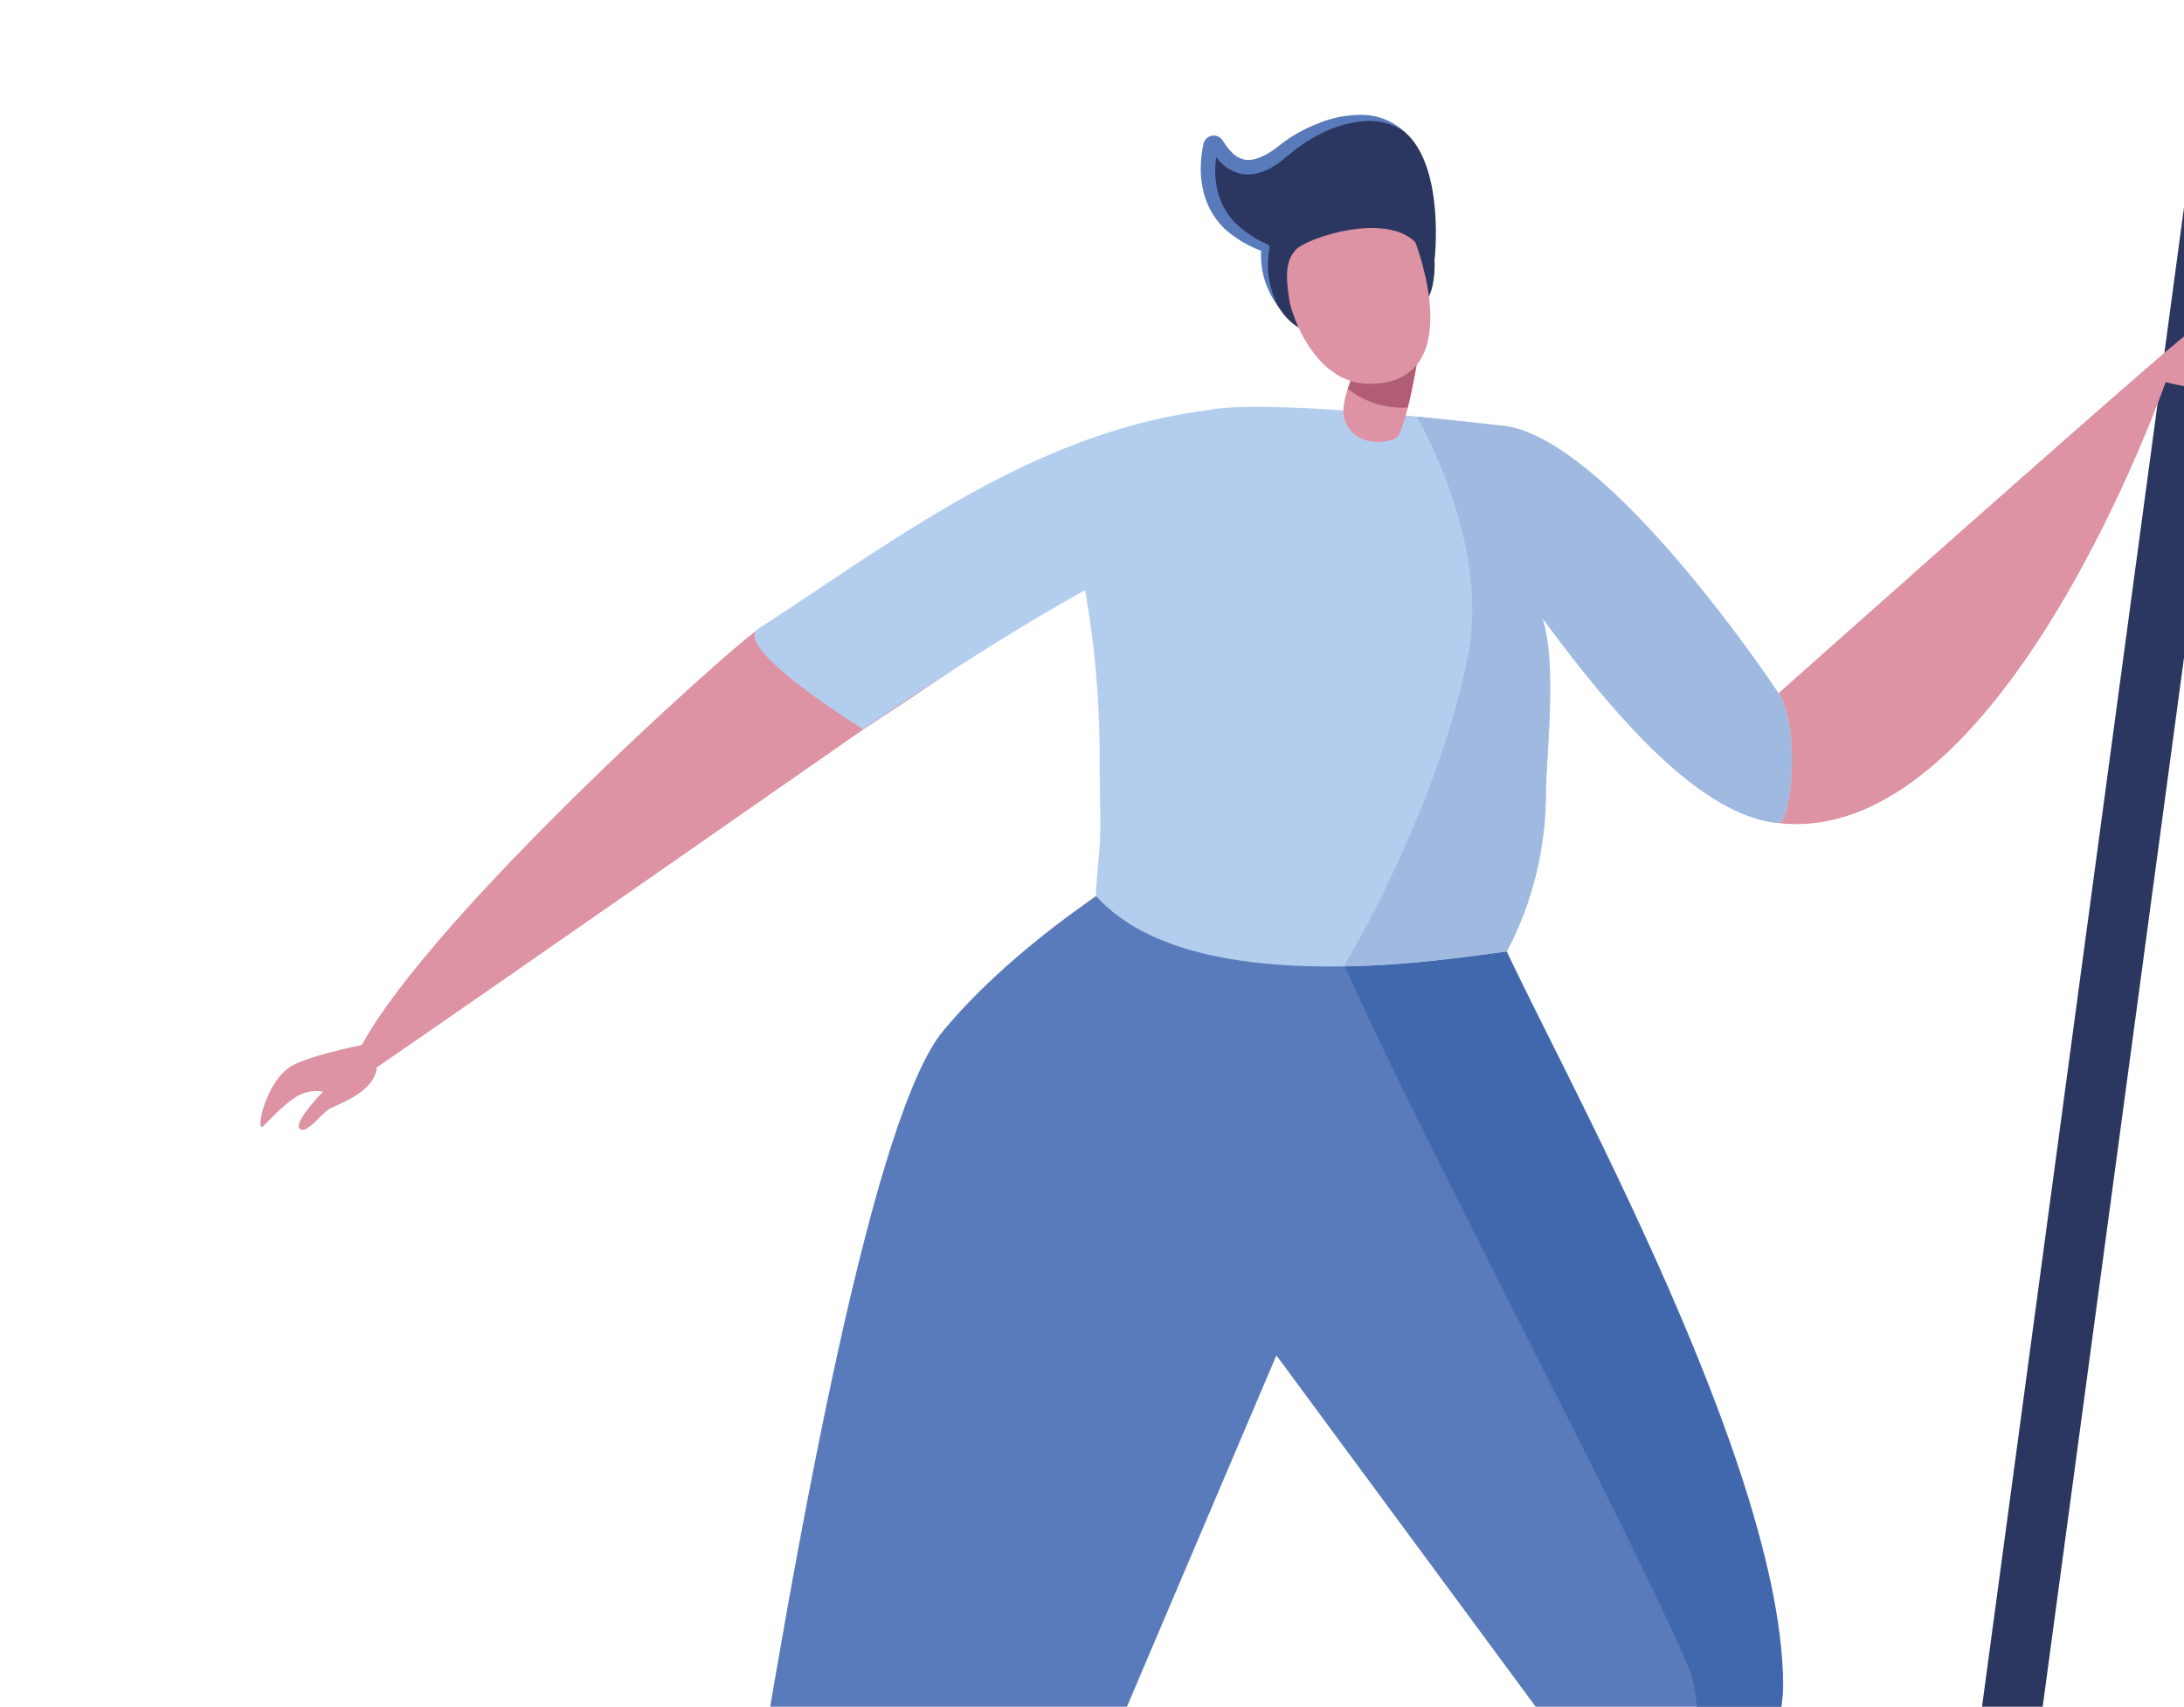 <?xml version="1.0" encoding="UTF-8"?> <svg xmlns="http://www.w3.org/2000/svg" xmlns:xlink="http://www.w3.org/1999/xlink" width="302" height="236" viewBox="0 0 302 236"><defs><clipPath id="clip-path"><rect id="Rectangle_1496" data-name="Rectangle 1496" width="302" height="236" transform="translate(92 3572)" fill="#abc9d0"></rect></clipPath></defs><g id="Mask_Group_103" data-name="Mask Group 103" transform="translate(-92 -3572)" clip-path="url(#clip-path)"><g id="illustration" transform="translate(-142.137 3268.709)"><path id="Path_1298" data-name="Path 1298" d="M1773.253,982.05s4.854-1.747,6.669,6.784-1.066,10.773-1.066,10.773Z" transform="translate(-1348.002 -654.02)" fill="#2c3761"></path><path id="Path_1299" data-name="Path 1299" d="M1739.441,995.4a11.673,11.673,0,0,0,.643,11.436c3.7,6.125,9.155,3.044,9.155,3.044Z" transform="translate(-1329.248 -661.247)" fill="#2c3761"></path><path id="Path_1301" data-name="Path 1301" d="M1928.626,970.776a4.349,4.349,0,0,1-.56-.036,4.158,4.158,0,0,1-3.565-4.674l78.448-582.373a4.156,4.156,0,1,1,8.237,1.111L1932.74,967.173a4.158,4.158,0,0,1-4.114,3.6" transform="translate(-1429.086 -331.799)" fill="#2c3761"></path><path id="Path_1302" data-name="Path 1302" d="M1820.83,1671.195c-.991-5.734-8.016-1.568-12.836-1.235,1.6.319,3.321.995,1.514,2.348-2.643,1.98-9.511,3.531-12.257,2.125a14.688,14.688,0,0,0,1.158,5.679c.776,1.956,23.111-4.917,22.421-8.916" transform="translate(-1360.862 -1021.457)" fill="#2c3761"></path><path id="Path_1303" data-name="Path 1303" d="M1809.523,1673.56c1.808-1.353.087-2.028-1.514-2.348-2.988.207-5.457.49-6.04.459a3.37,3.37,0,0,1-2.353-1.144l-1.464.235s-.854,4.379-.886,4.922c2.745,1.407,9.613-.144,12.257-2.124" transform="translate(-1360.872 -1022.711)" fill="#dd93a3"></path><path id="Path_1304" data-name="Path 1304" d="M1517.9,1783.59c-.943-2.288,7.3-10.132,10.505-11.683-.939.936-2.255,2.825-.692,3.442,2.289.9,6.637-.951,8-3.394a22.538,22.538,0,0,1,.921,6c.074,2.211-16.521,11-18.731,5.639" transform="translate(-1211.104 -1077.005)" fill="#2c3761"></path><path id="Path_1305" data-name="Path 1305" d="M1533.347,1772.437c-1.564-.617,1.743-4.3,2.682-5.236a22.308,22.308,0,0,1,3.557-2.4,3.434,3.434,0,0,0,1.183-2.033l1.678-.325a3.992,3.992,0,0,0,.711,3.1,5.7,5.7,0,0,1,.643,1.345c-1.359,2.443-8.165,6.455-10.455,5.551" transform="translate(-1219.193 -1071.935)" fill="#dd93a3"></path><path id="Path_1306" data-name="Path 1306" d="M1670.032,1407.06c2.558-4.561,34.217-94.809,34.222-110.21.01-34.025-38.494-98.586-40.474-107.137-8.073-4.932-30.23-5.268-44.147-8.968-.292.63-19.356,10.906-31.479,25.438-18.9,22.647-41.126,217-47.219,246.221-.3.08,9.761-.785,8.028-.451-.27.052,85.214-200.826,85.214-200.826l39.253,53.188s-13.309,102.582-13.469,102.735c2.788,5.159,10.137.349,10.071.012" transform="translate(-1223.543 -760.414)" fill="#5a7bbb"></path><path id="Path_1307" data-name="Path 1307" d="M1469.1,1145.455c10.745-7.307,68.365-47.482,68.365-47.482s36.536-23.659,42.3-30.953c2.659-3.364,8.906-3.8,5.81-7.608-9.1-11.194-40.65,10.541-62.554,24.657-3.959,2.55-48.491,42.561-55.986,59.673" transform="translate(-1183.905 -693.855)" fill="#dd93a3"></path><path id="Path_1308" data-name="Path 1308" d="M1454.005,1239.61s-8.444,1.613-10.9,3.262c-3.384,2.269-4.744,9.018-3.7,8.19.571-.457,2.762-3.064,4.863-4.242a5.33,5.33,0,0,1,3.45-.57s-4.131,4.235-3.241,5.12,2.872-1.927,4.066-2.7,9.632-3.243,5.47-9.065" transform="translate(-1168.918 -792.003)" fill="#dd93a3"></path><path id="Path_1309" data-name="Path 1309" d="M1785.367,1416.518c2.559-4.56,34.217-94.809,34.222-110.21.009-34.025-38.494-98.586-40.474-107.137-3.051-1.864-16.646.4-22.517-.585-4.424-.739,40.812,83.444,49.877,104.942a14.992,14.992,0,0,1,.682,9.67c-5.681,21.511-27.879,105.721-27.131,105.64,2.726-.29,5.382-2.118,5.341-2.32" transform="translate(-1338.938 -769.873)" fill="#4167ad"></path><path id="Path_1310" data-name="Path 1310" d="M1722.555,967.736a.423.423,0,0,0-.769.129c-.591,2.565-1.409,9.389,5.318,13.114,12.174,6.742,21.469-4.612,25.633,2.672,0,0,1.5-13.059-4.28-17.761-4.907-3.989-12.639-.611-16.49,2.609-3.308,2.765-6.615,3.864-9.411-.763" transform="translate(-1320.226 -644.474)" fill="#2c3761"></path><path id="Path_1311" data-name="Path 1311" d="M1883.87,1033.41c4.309,1.074,9.544,1.852,11.09-3.644,1.066-3.791-1.858-5.988-7.995-3.086-1.607.76-56.693,49.8-56.693,49.8s-29.927-34.79-39.279-35.759c-4.316-.447-17.447,2.927-12.67,3.7,5.416.873,19.2,19.677,32.232,35.838,5.224,6.478,12.655,13.259,19.611,14.1,31.081,3.773,53.7-60.946,53.7-60.946" transform="translate(-1350.271 -677.271)" fill="#dd93a3"></path><path id="Path_1312" data-name="Path 1312" d="M1729.8,1097.42c-.275-5.753-1.768-7.709-1.768-7.709s-22.754-34.424-37.559-36.966c-.028-.005-33.352-4.134-41.84-2.155h-.05c-24.117,3.159-43.592,18.487-61.647,30.121-3.958,2.55,14.444,13.9,14.444,13.9s17.777-12.116,30.707-19.2a133.363,133.363,0,0,1,2,24.224c.2,13.72.132,8.045-.531,18,13.368,15.076,50.328,8.47,56.865,7.736a47.215,47.215,0,0,0,5.4-22.044c.058-4.975,1.594-18.179-.524-24.137,8.581,11.593,21.11,27.3,32.622,28.393,1.24.118,2.1-5.554,1.874-10.168" transform="translate(-1247.901 -690.503)" fill="#b3cdef"></path><path id="Path_1313" data-name="Path 1313" d="M1772.3,1029.217s-1.833,11.95-3.318,12.815-5.884,1.1-7.094-2.509,4.479-12.524,4.479-12.524Z" transform="translate(-1341.82 -678.166)" fill="#dd93a3"></path><path id="Path_1314" data-name="Path 1314" d="M1771.329,1040.54a12.126,12.126,0,0,1-8.3-2.586,36.391,36.391,0,0,1,2.65-5.85l6.864,2.566c-.3,1.7-.734,3.931-1.213,5.87" transform="translate(-1342.524 -680.899)" fill="#b05d75"></path><path id="Path_1315" data-name="Path 1315" d="M1762.679,998.8c-4.15-4.174-14.768-.67-16.44.945-1.833,1.775-1.313,4.8-.978,7.059s3.662,11.616,11.074,11.573c13.959-.081,6.343-19.577,6.343-19.577" transform="translate(-1332.829 -662.008)" fill="#dd93a3"></path><path id="Path_1316" data-name="Path 1316" d="M1747.3,965.384a8.7,8.7,0,0,0-5.6-1.361,15.9,15.9,0,0,0-5.542,1.563,22.089,22.089,0,0,0-4.815,3.149c-1.553,1.3-3.442,2.8-6.063,2.628a5.423,5.423,0,0,1-3.23-1.616,8.5,8.5,0,0,1-1.09-1.29l-.447-.688a.612.612,0,0,0,.929.133c.331-.547.078-.029.081.143l-.122.689c-.068.463-.114.929-.14,1.4a12.875,12.875,0,0,0,.153,2.766,9.584,9.584,0,0,0,2.319,4.89,14.262,14.262,0,0,0,4.661,3.223l.06.03a.544.544,0,0,1,.293.579,12.433,12.433,0,0,0-.1,4.01,14.173,14.173,0,0,0,1.253,3.93,11.679,11.679,0,0,1-2.271-8.1l.355.608a15.586,15.586,0,0,1-5.415-3.154,10.589,10.589,0,0,1-3.054-5.653,12.6,12.6,0,0,1-.261-3.214q.032-.8.138-1.6l.129-.791.079-.393a1.96,1.96,0,0,1,.088-.332,1.451,1.451,0,0,1,2.594-.228l.381.565a7.053,7.053,0,0,0,.832,1.01,3.4,3.4,0,0,0,2,1.08c1.483.153,3.206-.844,4.679-2.028a20.017,20.017,0,0,1,5.428-3.052,15.144,15.144,0,0,1,6.088-1.128,8.48,8.48,0,0,1,5.605,2.237" transform="translate(-1319.068 -643.967)" fill="#5a7bbb"></path><path id="Path_1317" data-name="Path 1317" d="M1823.8,1098.968c-.275-5.754-1.768-7.71-1.768-7.71s-22.755-34.423-37.558-36.967l-12.486-1.349s10.158,17.127,7.109,32.936c-4.152,21.536-17.192,43.094-17.192,43.094s5.216,0,12.786-.832c4.332-.476,8.511-1.08,9.732-1.218a47.222,47.222,0,0,0,5.4-22.044c.058-4.974,1.594-18.178-.524-24.137,8.581,11.593,21.109,27.3,32.622,28.393,1.241.118,2.1-5.554,1.874-10.167" transform="translate(-1341.945 -692.047)" fill="#9fb9e0"></path></g></g></svg> 